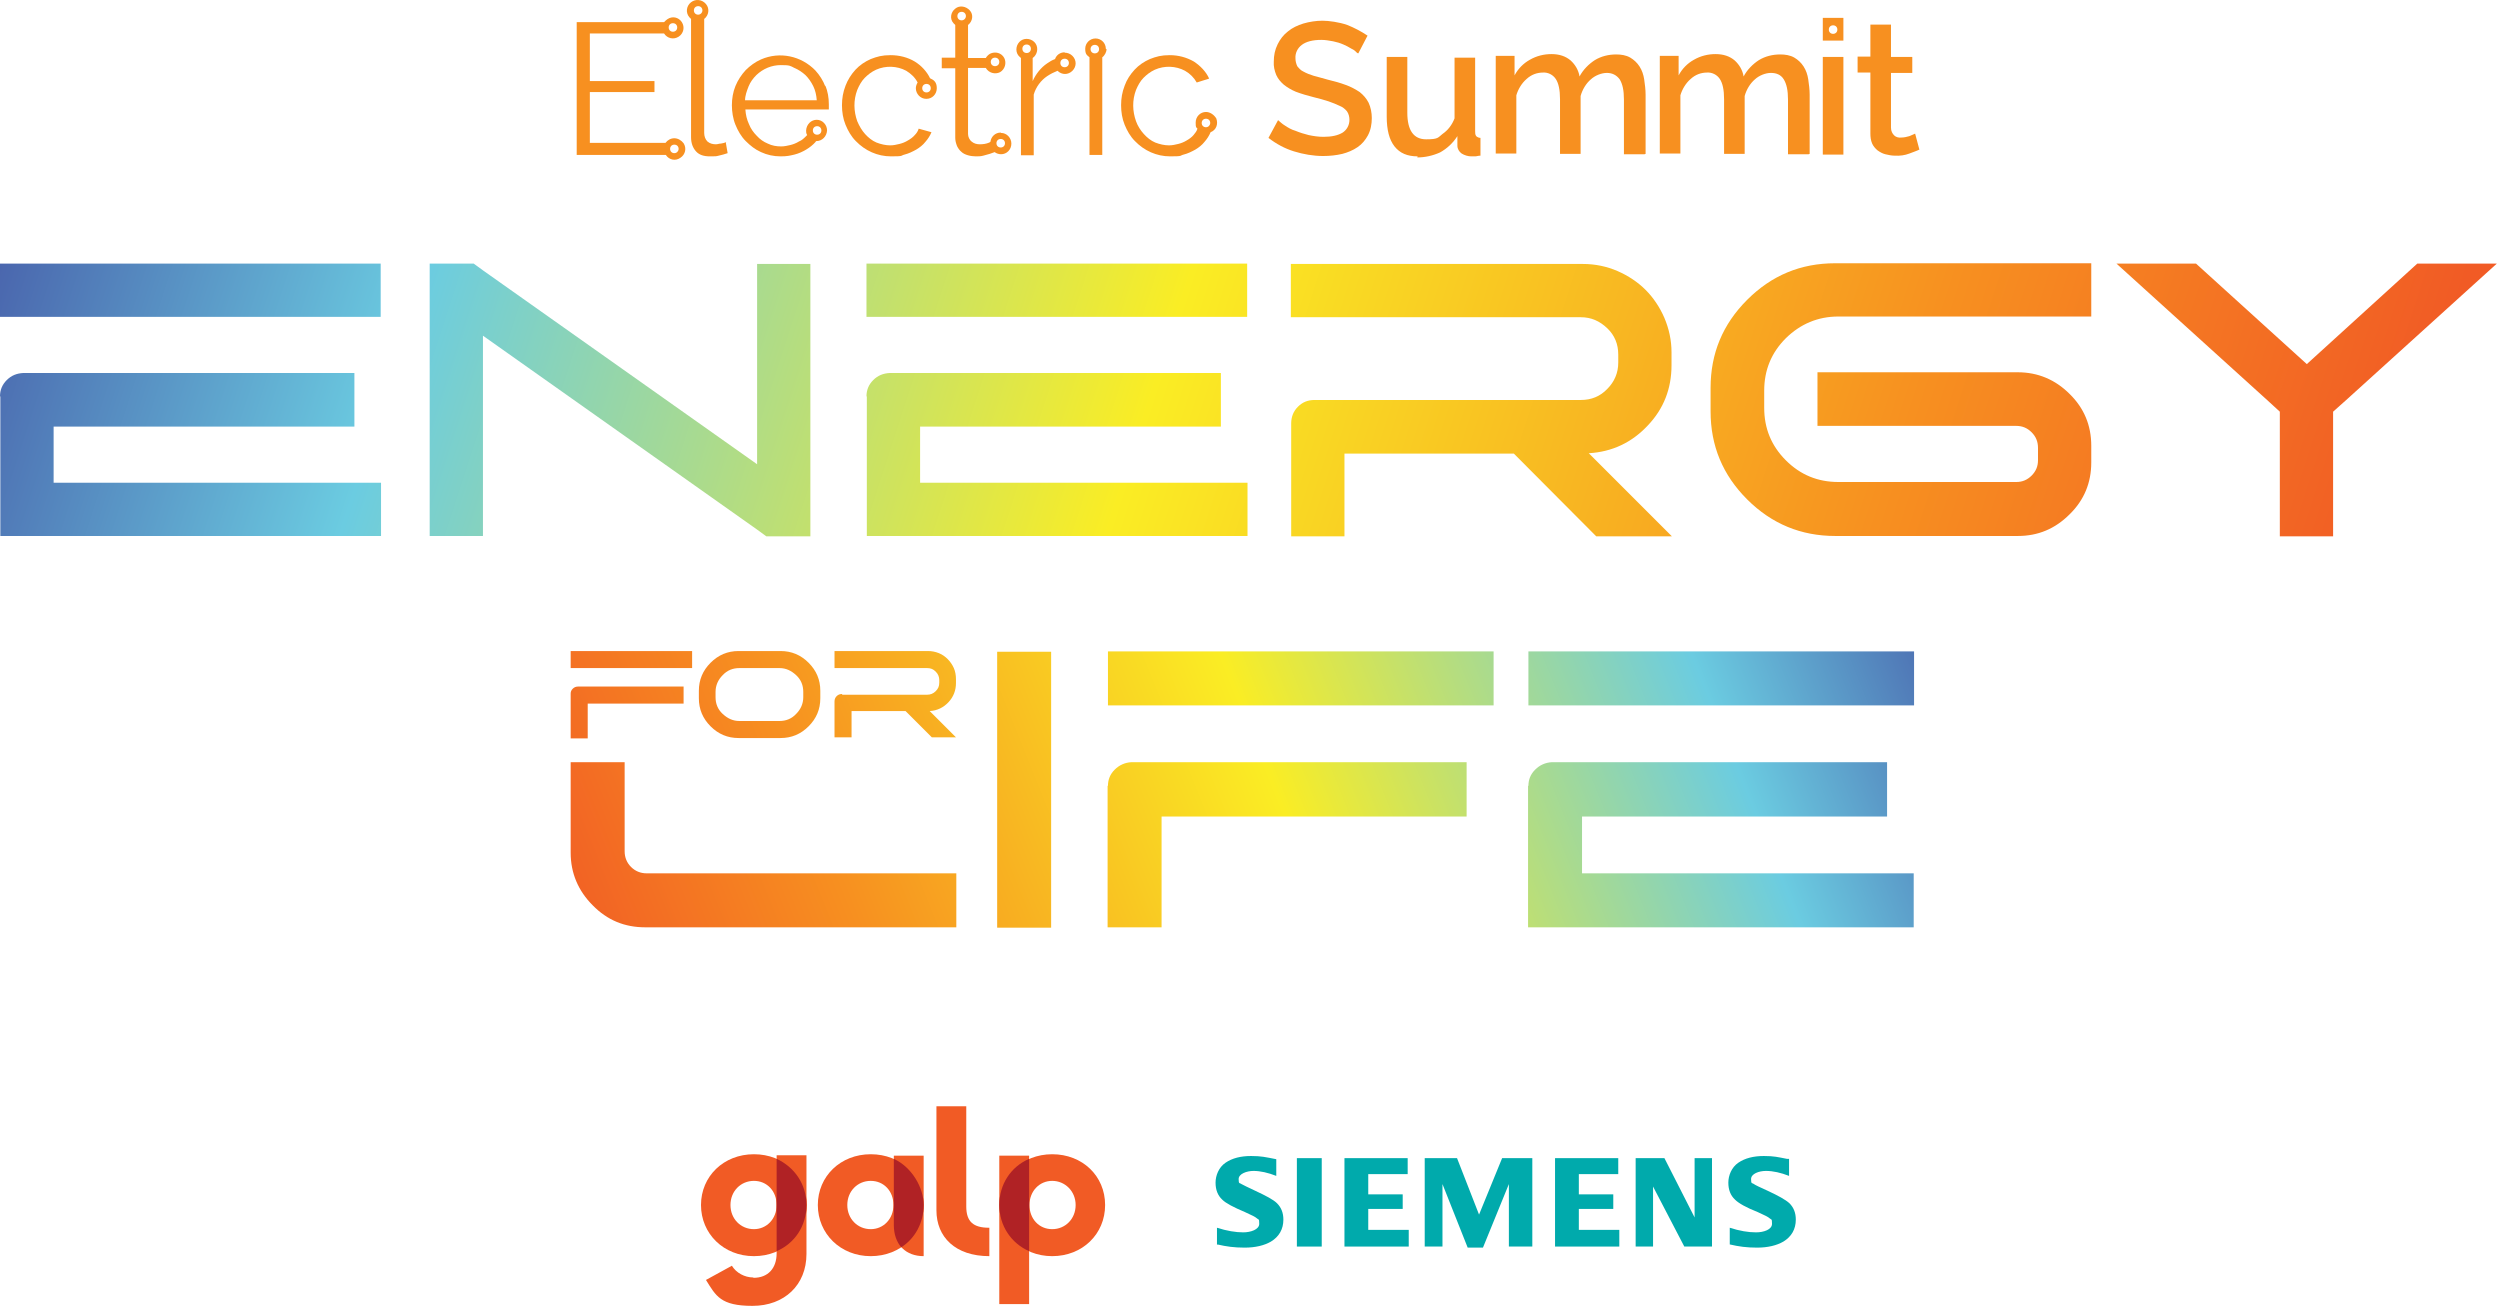 <svg width="704" height="368" viewBox="0 0 704 368" fill="none" xmlns="http://www.w3.org/2000/svg">
<path fill-rule="evenodd" clip-rule="evenodd" d="M342.7 350.632V345.732C345.5 346.632 348 347.032 350.1 347.032C352.2 347.032 354.6 346.232 354.6 344.632C354.6 343.032 354.4 343.532 354 343.132C353.6 342.732 352.4 342.132 350.6 341.332C347.3 339.932 345.2 338.832 344.2 337.832C342.9 336.632 342.3 335.032 342.3 333.032C342.3 331.032 343.2 328.732 345.1 327.432C347 326.132 349.4 325.532 352.3 325.532C355.2 325.532 356.3 325.832 359.4 326.432V331.132C357.1 330.232 354.9 329.732 353 329.732C351.1 329.732 348.8 330.532 348.8 332.032C348.8 333.532 349.1 333.032 349.6 333.432C350.1 333.732 351.4 334.332 353.5 335.332C356.5 336.732 358.6 337.832 359.6 338.832C360.8 340.032 361.4 341.532 361.4 343.432C361.4 346.132 360.2 348.232 357.9 349.632C356 350.732 353.5 351.332 350.5 351.332C347.5 351.332 345.4 351.032 342.8 350.432L342.7 350.632Z" fill="#00AAAC"/>
<path fill-rule="evenodd" clip-rule="evenodd" d="M365.2 326.132H372.2V351.032H365.2V326.132Z" fill="#00AAAC"/>
<path fill-rule="evenodd" clip-rule="evenodd" d="M378.6 351.032V326.132H396.4V330.632H385.3V336.332H395V340.432H385.3V346.332H396.7V351.032H378.6Z" fill="#00AAAC"/>
<path fill-rule="evenodd" clip-rule="evenodd" d="M401.2 351.032V326.132H410.3L416.5 342.032L423 326.132H431.5V351.032H424.9V333.432L417.6 351.332H413.3L406.2 333.432V351.032H401.2Z" fill="#00AAAC"/>
<path fill-rule="evenodd" clip-rule="evenodd" d="M437.9 351.032V326.132H455.7V330.632H444.6V336.332H454.3V340.432H444.6V346.332H456V351.032H437.9Z" fill="#00AAAC"/>
<path fill-rule="evenodd" clip-rule="evenodd" d="M460.6 351.032V326.132H468.7L477.2 342.832V326.132H482.1V351.032H474.3L465.5 334.132V351.032H460.6Z" fill="#00AAAC"/>
<path fill-rule="evenodd" clip-rule="evenodd" d="M487.1 350.632V345.732C489.9 346.632 492.3 347.032 494.5 347.032C496.7 347.032 499 346.232 499 344.632C499 343.032 498.8 343.532 498.4 343.132C498 342.732 496.8 342.132 495 341.332C491.7 340.032 489.6 338.832 488.6 337.832C487.3 336.632 486.7 335.032 486.7 333.032C486.7 331.032 487.6 328.732 489.5 327.432C491.4 326.132 493.8 325.532 496.7 325.532C499.6 325.532 500.6 325.832 503.2 326.332H503.8V331.132C501.5 330.232 499.3 329.732 497.3 329.732C495.3 329.732 493.1 330.532 493.1 332.032C493.1 333.532 493.4 333.032 493.9 333.432C494.3 333.732 495.6 334.332 497.8 335.332C500.8 336.732 502.8 337.832 503.9 338.832C505.1 340.032 505.7 341.532 505.7 343.432C505.7 346.132 504.5 348.232 502.2 349.632C500.3 350.732 497.8 351.332 494.8 351.332C491.8 351.332 489.7 351.032 487.1 350.432V350.632Z" fill="#00AAAC"/>
<path d="M278.6 345.732V353.732C269 353.732 263.7 348.332 263.7 340.832V311.532H272.1V339.732C272.1 344.032 274.1 345.732 278.5 345.732" fill="#F15B25"/>
<path d="M212.2 359.832C216.3 359.832 218.7 357.132 218.7 352.932V325.332H227.1V353.132C227.1 361.832 220.9 367.732 211.9 367.732C202.9 367.732 201.6 364.932 198.8 360.432L206.1 356.432C207.3 358.432 209.7 359.732 212.1 359.732" fill="#F15B25"/>
<path d="M212.3 346.132C208.6 346.132 205.7 343.232 205.7 339.332C205.7 335.432 208.6 332.532 212.3 332.532C216 332.532 218.7 335.432 218.7 339.332C218.7 343.232 215.9 346.132 212.3 346.132ZM212.3 325.032C203.8 325.032 197.4 331.232 197.4 339.332C197.4 347.432 203.8 353.732 212.3 353.732C220.8 353.732 227.2 347.532 227.2 339.332C227.2 331.132 220.8 325.032 212.3 325.032Z" fill="#F15B25"/>
<path d="M260.1 353.732C255.2 353.732 251.7 350.632 251.7 344.932V325.432H260.1V353.732Z" fill="#F15B25"/>
<path d="M245.2 346.132C241.5 346.132 238.6 343.232 238.6 339.332C238.6 335.432 241.5 332.532 245.2 332.532C248.9 332.532 251.6 335.432 251.6 339.332C251.6 343.232 248.8 346.132 245.2 346.132ZM245.2 325.032C236.7 325.032 230.3 331.232 230.3 339.332C230.3 347.432 236.7 353.732 245.2 353.732C253.7 353.732 260.1 347.532 260.1 339.332C260.1 331.132 253.7 325.032 245.2 325.032Z" fill="#F15B25"/>
<path d="M289.8 325.432H281.4V367.232H289.8V325.432Z" fill="#F15B25"/>
<path d="M296.3 346.132C292.6 346.132 289.9 343.232 289.9 339.332C289.9 335.432 292.7 332.532 296.3 332.532C299.9 332.532 302.9 335.432 302.9 339.332C302.9 343.232 300 346.132 296.3 346.132ZM296.3 325.032C287.8 325.032 281.4 331.232 281.4 339.332C281.4 347.432 287.8 353.732 296.3 353.732C304.8 353.732 311.2 347.532 311.2 339.332C311.2 331.132 304.8 325.032 296.3 325.032Z" fill="#F15B25"/>
<path d="M281.4 339.332C281.4 345.232 284.8 350.132 289.8 352.332V339.332V326.332C284.7 328.532 281.4 333.432 281.4 339.332Z" fill="#B02225"/>
<path d="M227.1 339.332C227.1 333.432 223.7 328.632 218.7 326.332V339.332V352.332C223.8 350.132 227.1 345.232 227.1 339.332Z" fill="#B02225"/>
<path d="M251.7 326.332V339.332V344.932C251.7 347.632 252.5 349.732 253.8 351.232C257.7 348.732 260.1 344.332 260.1 339.332C260.1 334.332 256.7 328.632 251.7 326.332Z" fill="#B02225"/>
<path d="M0 74.233H107.2V89.233H0V74.233ZM0 111.632C0 109.832 0.6 108.332 1.9 107.032C3.2 105.732 4.7 105.132 6.6 105.032H99.8V120.132H15.1V135.932H107.3V150.932H0.1V111.632H0Z" fill="url(#paint0_linear_2006_1986)"/>
<path d="M121 74.233H133.4L136 76.132L213.2 130.732V74.332H228.2V151.032H215.8L213.2 149.132L136 94.532V150.932H121V74.233Z" fill="url(#paint1_linear_2006_1986)"/>
<path d="M244 74.233H351.2V89.233H244V74.233ZM244 111.632C244 109.832 244.6 108.332 245.9 107.032C247.2 105.732 248.7 105.132 250.6 105.032H343.8V120.132H259.1V135.932H351.3V150.932H244.1V111.632H244Z" fill="url(#paint2_linear_2006_1986)"/>
<path d="M370.1 112.632H445.2C448.1 112.632 450.6 111.632 452.6 109.532C454.6 107.532 455.7 105.032 455.7 102.132V99.832C455.7 96.933 454.7 94.432 452.6 92.432C450.5 90.432 448.1 89.332 445.2 89.332H363.5V74.332H445.8C449.2 74.332 452.5 75.032 455.5 76.332C458.5 77.632 461.2 79.432 463.4 81.632C465.6 83.832 467.4 86.532 468.7 89.532C470 92.632 470.7 95.832 470.7 99.233V102.832C470.7 109.432 468.5 115.132 464 119.832C459.5 124.632 454 127.232 447.4 127.632L470.8 151.032H449.5L426.3 127.732H378.6V151.032H363.6V119.232C363.6 117.432 364.2 115.832 365.5 114.532C366.8 113.232 368.3 112.632 370.2 112.632H370.1Z" fill="url(#paint3_linear_2006_1986)"/>
<path d="M588.9 125.732V130.232C588.9 135.932 586.9 140.832 582.8 144.832C578.7 148.932 573.9 150.932 568.2 150.932H516.8C507.2 150.932 498.9 147.532 492 140.632C485.1 133.732 481.7 125.532 481.7 115.832V109.232C481.7 99.532 485.1 91.332 492 84.432C498.9 77.532 507.1 74.132 516.8 74.132H588.9V89.132H517.7C511.9 89.132 507 91.233 502.9 95.233C498.8 99.332 496.8 104.232 496.8 110.032V114.832C496.8 120.632 498.8 125.532 502.9 129.632C507 133.732 511.9 135.732 517.7 135.732H567.8C569.5 135.732 570.9 135.132 572.1 133.932C573.3 132.732 573.9 131.332 573.9 129.632V126.132C573.9 124.332 573.3 122.932 572.1 121.732C570.9 120.532 569.5 119.932 567.8 119.932H511.8V104.832H568.2C573.9 104.832 578.8 106.932 582.8 110.932C586.9 114.932 588.9 119.832 588.9 125.532V125.732Z" fill="url(#paint4_linear_2006_1986)"/>
<path d="M680.6 74.233H703.1L660.7 112.632L657 115.932V151.032H642V115.932L638.4 112.632L596 74.233H618.4L649.6 102.532L680.7 74.233H680.6Z" fill="url(#paint5_linear_2006_1986)"/>
<path d="M175.9 214.632V239.732C175.9 241.432 176.5 242.932 177.7 244.132C178.9 245.332 180.4 245.932 182.1 245.932H269.3V261.132H181.7C175.9 261.132 171 259.132 166.9 254.932C162.8 250.832 160.7 245.832 160.7 240.132V214.632H175.9Z" fill="url(#paint6_linear_2006_1986)"/>
<path d="M296 261.232H280.8V183.532H296V261.232Z" fill="url(#paint7_linear_2006_1986)"/>
<path d="M312 183.432H420.6V198.632H312V183.432ZM312 221.332C312 219.532 312.6 218.032 313.9 216.732C315.2 215.432 316.8 214.732 318.6 214.632H413V229.932H327.1V261.132H311.9V221.232L312 221.332Z" fill="url(#paint8_linear_2006_1986)"/>
<path d="M430.4 183.432H539V198.632H430.4V183.432ZM430.4 221.332C430.4 219.532 431 218.032 432.3 216.732C433.6 215.432 435.2 214.732 437 214.632H531.4V229.932H445.5V245.932H538.9V261.132H430.3V221.232L430.4 221.332Z" fill="url(#paint9_linear_2006_1986)"/>
<path d="M160.7 183.332H194.9V188.132H160.7V183.332ZM160.7 195.332C160.7 194.732 160.9 194.332 161.3 193.932C161.7 193.532 162.2 193.332 162.8 193.332H192.5V198.132H165.5V207.932H160.7V195.332Z" fill="url(#paint10_linear_2006_1986)"/>
<path d="M219.8 207.832H208C204.9 207.832 202.3 206.732 200.1 204.532C197.9 202.332 196.8 199.732 196.8 196.632V194.532C196.8 191.432 197.9 188.832 200.1 186.632C202.3 184.432 204.9 183.332 208 183.332H219.8C222.9 183.332 225.5 184.432 227.7 186.632C229.9 188.832 231 191.432 231 194.532V196.632C231 199.732 229.9 202.332 227.7 204.532C225.5 206.732 222.9 207.832 219.8 207.832ZM219.5 188.132H208.2C206.4 188.132 204.8 188.732 203.5 190.132C202.2 191.432 201.5 193.032 201.5 194.832V196.332C201.5 198.132 202.1 199.732 203.5 201.032C204.9 202.332 206.4 203.032 208.2 203.032H219.5C221.3 203.032 222.9 202.432 224.2 201.032C225.5 199.732 226.2 198.132 226.2 196.332V194.832C226.2 193.032 225.6 191.432 224.2 190.132C222.8 188.832 221.3 188.132 219.5 188.132Z" fill="url(#paint11_linear_2006_1986)"/>
<path d="M237.2 195.632H261.1C262 195.632 262.8 195.332 263.5 194.632C264.2 193.932 264.5 193.232 264.5 192.232V191.532C264.5 190.632 264.2 189.832 263.5 189.132C262.8 188.432 262.1 188.132 261.1 188.132H235V183.332H261.3C262.4 183.332 263.4 183.532 264.4 183.932C265.4 184.332 266.2 184.932 266.9 185.632C267.6 186.332 268.2 187.232 268.6 188.132C269 189.032 269.2 190.132 269.2 191.232V192.332C269.2 194.432 268.5 196.232 267.1 197.732C265.7 199.232 263.9 200.132 261.8 200.232L269.2 207.632H262.4L255 200.232H239.8V207.632H235V197.532C235 196.932 235.2 196.432 235.6 196.032C236 195.632 236.5 195.432 237.1 195.432L237.2 195.632Z" fill="url(#paint12_linear_2006_1986)"/>
<path d="M382.2 14.932C381.7 14.432 381.3 14.032 380.6 13.732C379.8 13.232 379 12.832 378.3 12.532C377.4 12.132 376.4 11.832 375.4 11.632C374.3 11.432 373.2 11.232 372.1 11.232C369.6 11.232 367.8 11.732 366.6 12.632C365.4 13.532 364.7 14.932 364.8 16.432C364.8 17.232 365 17.932 365.3 18.632C365.8 19.232 366.3 19.832 367 20.132C367.9 20.632 368.9 21.032 369.9 21.332C371.1 21.632 372.4 22.032 373.9 22.432C375.6 22.832 377.4 23.332 379 23.932C380.4 24.432 381.7 25.132 382.9 25.932C383.9 26.732 384.8 27.732 385.4 28.932C386 30.232 386.3 31.732 386.3 33.232C386.3 34.932 386 36.632 385.2 38.132C384.5 39.432 383.5 40.632 382.3 41.432C381 42.332 379.5 42.932 378 43.332C376.3 43.732 374.5 43.932 372.6 43.932C369.8 43.932 367 43.432 364.4 42.632C361.8 41.832 359.4 40.532 357.2 38.832L359.9 33.832C360.5 34.332 361.1 34.932 361.8 35.332C362.7 35.932 363.7 36.532 364.8 36.832C366 37.332 367.3 37.732 368.5 38.032C369.9 38.332 371.3 38.532 372.7 38.532C375 38.532 376.8 38.132 378.1 37.332C379.3 36.532 380 35.232 380 33.732C380 32.932 379.8 32.032 379.3 31.332C378.8 30.732 378.1 30.132 377.3 29.832C376.3 29.332 375.2 28.932 374.1 28.532C372.9 28.132 371.4 27.732 369.8 27.332C368.2 26.932 366.5 26.432 364.9 25.832C363.7 25.332 362.5 24.632 361.5 23.832C360.6 23.032 359.9 22.232 359.4 21.132C358.9 19.932 358.6 18.632 358.7 17.332C358.7 15.632 359 14.032 359.8 12.432C360.5 11.032 361.4 9.832 362.7 8.832C363.9 7.832 365.4 7.132 367 6.632C368.7 6.132 370.6 5.832 372.4 5.832C374.2 5.832 377.1 6.232 379.4 7.032C381.4 7.832 383.3 8.832 385.1 10.032L382.5 15.032L382.2 14.932Z" fill="#F79020"/>
<path d="M399.2 44.032C396.3 44.032 394.2 43.132 392.7 41.232C391.2 39.332 390.5 36.532 390.5 32.832V16.032H396.3V31.732C396.3 36.732 398.1 39.232 401.6 39.232C405.1 39.232 404.9 38.732 406.2 37.732C407.8 36.632 408.9 35.132 409.6 33.332V16.232H415.4V36.932C415.4 37.432 415.4 37.932 415.7 38.332C416 38.632 416.5 38.832 416.9 38.832V43.832C416.3 43.832 415.8 44.032 415.4 44.032C415 44.032 414.6 44.032 414.3 44.032C413.4 44.032 412.4 43.732 411.6 43.232C410.9 42.732 410.4 41.932 410.4 41.032V38.332C409.2 40.232 407.5 41.832 405.5 42.932C403.5 43.832 401.3 44.332 399.1 44.332L399.2 44.032Z" fill="#F79020"/>
<path d="M463.1 43.432H457.3V28.032C457.3 25.432 456.9 23.632 456.1 22.332C455.2 21.132 454 20.532 452.5 20.532C451 20.532 449.2 21.232 448 22.332C446.6 23.532 445.6 25.232 445.1 27.032V43.332H439.3V27.932C439.3 25.332 438.9 23.432 438.1 22.232C437.3 21.032 435.9 20.332 434.5 20.432C432.8 20.432 431.2 21.032 429.9 22.232C428.5 23.432 427.5 25.132 427 26.832V43.232H421.2V15.732H426.5V21.232C427.5 19.332 429 17.832 430.8 16.832C432.7 15.732 434.8 15.232 436.9 15.232C439.1 15.232 440.9 15.832 442.3 17.032C443.6 18.232 444.5 19.732 444.8 21.532C445.8 19.632 447.4 18.032 449.1 16.932C450.9 15.832 453 15.332 455.1 15.332C456.5 15.332 457.9 15.532 459.1 16.232C460.1 16.832 461 17.632 461.7 18.732C462.4 19.832 462.8 21.032 463 22.332C463.2 23.732 463.4 25.232 463.4 26.632V43.332L463.1 43.432Z" fill="#F79020"/>
<path d="M509.3 43.432H503.5V28.032C503.5 25.432 503.1 23.632 502.3 22.332C501.5 21.032 500.2 20.532 498.7 20.532C497.2 20.532 495.4 21.232 494.2 22.332C492.8 23.532 491.8 25.232 491.3 27.032V43.332H485.5V27.932C485.5 25.332 485.1 23.432 484.3 22.232C483.5 21.032 482.1 20.332 480.7 20.432C479 20.432 477.4 21.032 476.1 22.232C474.7 23.432 473.7 25.132 473.2 26.832V43.232H467.4V15.732H472.7V21.232C473.7 19.332 475.2 17.832 477 16.832C478.9 15.732 481 15.232 483.1 15.232C485.3 15.232 487.1 15.832 488.5 17.032C489.8 18.232 490.7 19.732 491 21.532C492 19.632 493.6 18.032 495.3 16.932C497.1 15.832 499.2 15.332 501.3 15.332C502.7 15.332 504.1 15.532 505.3 16.232C506.3 16.832 507.2 17.632 507.9 18.732C508.6 19.832 509 21.032 509.2 22.332C509.4 23.732 509.6 25.232 509.6 26.632V43.332L509.3 43.432Z" fill="#F79020"/>
<path d="M513.3 5.032V11.432H519.1V5.032H513.3ZM516.2 9.532C515.5 9.532 515 9.032 515 8.332C515 7.632 515.5 7.132 516.2 7.132C516.9 7.132 517.4 7.632 517.4 8.332C517.4 9.032 516.9 9.532 516.2 9.532Z" fill="#F79020"/>
<path d="M519.1 16.032H513.3V43.532H519.1V16.032Z" fill="#F79020"/>
<path d="M540.7 42.032C539.7 42.532 538.7 42.832 537.7 43.232C536.4 43.732 535 43.932 533.5 43.832C532.6 43.832 531.8 43.632 530.9 43.432C530.1 43.232 529.4 42.832 528.7 42.332C528.1 41.832 527.5 41.132 527.2 40.432C526.8 39.532 526.7 38.532 526.7 37.532V20.432H523.1V15.932H526.7V6.932H532.5V16.032H538.5V20.532H532.5V35.932C532.5 36.932 532.9 37.632 533.4 38.132C533.9 38.632 534.7 38.832 535.4 38.732C536.2 38.732 537 38.532 537.7 38.332C538.4 38.032 538.9 37.832 539.3 37.632L540.5 42.132L540.7 42.032Z" fill="#F79020"/>
<path d="M204.5 40.032C204 40.232 203.6 40.332 203 40.432C202.5 40.432 202.1 40.632 201.6 40.632C200.7 40.632 199.9 40.432 199.2 39.832C198.6 39.232 198.3 38.332 198.3 37.432V5.332C199.6 4.332 199.9 2.432 198.8 1.132C197.7 -0.168 195.9 -0.368 194.6 0.632C193.3 1.632 193 3.532 194.1 4.832C194.3 5.032 194.5 5.232 194.6 5.332V38.632C194.6 40.332 195.1 41.632 196 42.632C196.9 43.632 198.2 44.032 199.9 44.032C201.6 44.032 201.6 44.032 202.4 43.832C203.3 43.632 204 43.432 204.9 43.132L204.4 40.232L204.5 40.032ZM196.6 4.132C195.9 4.132 195.4 3.632 195.4 2.932C195.4 2.232 195.9 1.732 196.6 1.732C197.3 1.732 197.8 2.232 197.8 2.932C197.8 3.532 197.3 4.132 196.6 4.132Z" fill="#F79020"/>
<path d="M189.9 38.932C188.9 38.932 188 39.432 187.4 40.232H166.1V25.932H184.3V22.832H166.1V9.432H187C187.9 10.832 189.7 11.232 191.1 10.332C192.5 9.432 192.9 7.632 192 6.232C191.1 4.832 189.3 4.432 187.9 5.432C187.6 5.632 187.3 5.932 187 6.232H162.4V43.632H187.5C188.4 45.032 190.2 45.432 191.6 44.432C193 43.532 193.4 41.733 192.5 40.333C191.9 39.532 190.9 38.932 189.9 38.932ZM189.5 6.532C190.2 6.532 190.7 7.032 190.7 7.732C190.7 8.432 190.2 8.932 189.5 8.932C188.8 8.932 188.3 8.432 188.3 7.732C188.3 7.032 188.8 6.532 189.5 6.532ZM189.9 43.132C189.2 43.132 188.7 42.632 188.7 41.932C188.7 41.232 189.2 40.732 189.9 40.732C190.6 40.732 191.1 41.232 191.1 41.932C191.1 42.532 190.6 43.132 189.9 43.132Z" fill="#F79020"/>
<path d="M232.4 24.332C231.8 22.732 230.8 21.132 229.6 19.832C225.6 15.732 219.6 14.432 214.3 16.732C212.7 17.432 211.2 18.532 210 19.732C208.8 21.032 207.8 22.532 207.1 24.232C206.4 25.932 206.1 27.832 206.1 29.632C206.1 31.432 206.4 33.432 207.1 35.132C207.8 36.832 208.7 38.432 210 39.732C211.3 41.032 212.7 42.132 214.3 42.832C216 43.632 217.9 44.032 219.8 44.032C221.7 44.032 222.4 43.832 223.7 43.532C224.9 43.232 226 42.732 227 42.132C228 41.532 228.9 40.832 229.7 39.932C229.7 39.932 229.7 39.732 229.9 39.732C231.5 39.732 232.8 38.432 232.9 36.732C232.9 35.132 231.6 33.732 230 33.732C228.4 33.732 227.1 35.032 227 36.732C227 37.232 227 37.532 227.3 38.032C227.3 38.032 227.1 38.232 227 38.332C226.4 38.932 225.8 39.532 225 39.832C224.2 40.332 223.4 40.632 222.6 40.832C221.8 41.032 220.8 41.232 220 41.232C218.7 41.232 217.4 41.032 216.2 40.432C215 39.932 214 39.232 213.1 38.232C212.2 37.332 211.4 36.232 210.9 34.932C210.3 33.632 210 32.332 209.9 30.832H233.4C233.4 30.632 233.4 30.432 233.4 30.232V29.332C233.4 27.532 233.1 25.732 232.4 24.032V24.332ZM230.1 35.532C230.8 35.532 231.3 36.032 231.3 36.732C231.3 37.432 230.8 37.932 230.1 37.932C229.4 37.932 228.9 37.432 228.9 36.732C228.9 36.032 229.4 35.532 230.1 35.532ZM209.8 28.332C209.8 26.932 210.3 25.632 210.8 24.332C211.3 23.132 212 22.132 213 21.132C214.9 19.332 217.3 18.332 219.9 18.332C222.5 18.332 222.5 18.532 223.7 19.132C224.9 19.632 225.9 20.332 226.8 21.132C227.7 22.032 228.4 23.032 229 24.232C229.6 25.432 229.9 26.832 230 28.232H209.8V28.332Z" fill="#F79020"/>
<path d="M260.9 27.832C262.5 27.832 263.8 26.532 263.8 24.832C263.8 23.132 263 22.532 261.9 22.032C261 20.132 259.4 18.432 257.6 17.332C255.6 16.132 253.2 15.532 250.8 15.532C248.4 15.532 247 15.932 245.2 16.632C243.6 17.332 242.1 18.332 240.9 19.632C239.7 20.932 238.7 22.532 238.1 24.132C237.4 25.932 237.1 27.732 237.1 29.632C237.1 31.532 237.4 33.432 238.1 35.132C238.8 36.832 239.7 38.432 241 39.732C243.6 42.432 247.1 44.032 250.9 44.032C254.7 44.032 253.5 43.832 254.7 43.532C255.9 43.232 256.9 42.732 258 42.132C259 41.532 259.9 40.832 260.6 39.932C261.3 39.132 261.9 38.232 262.3 37.232L258.7 36.232C258.5 36.932 258.1 37.532 257.6 38.032C257.1 38.632 256.4 39.132 255.7 39.532C254.9 40.032 254.1 40.332 253.3 40.532C252.5 40.732 251.6 40.932 250.7 40.932C249.4 40.932 248.1 40.632 246.8 40.132C245.6 39.632 244.5 38.732 243.6 37.732C242.7 36.732 242 35.532 241.4 34.132C240.4 31.332 240.3 28.232 241.4 25.332C241.9 24.132 242.6 22.832 243.5 21.932C244.4 21.032 245.4 20.232 246.7 19.632C249.4 18.432 252.6 18.532 255.2 19.932C256.5 20.732 257.7 21.832 258.4 23.232C258.1 23.732 257.9 24.332 257.9 24.832C257.9 26.432 259.2 27.832 260.8 27.832H260.9ZM260.9 23.632C261.6 23.632 262.1 24.132 262.1 24.832C262.1 25.532 261.6 26.032 260.9 26.032C260.2 26.032 259.7 25.532 259.7 24.832C259.7 24.132 260.2 23.632 260.9 23.632Z" fill="#F79020"/>
<path d="M281.8 37.332C280.3 37.332 279.1 38.432 278.9 39.932L278.6 40.132C277.7 40.532 276.8 40.632 275.9 40.632C275.1 40.632 274.3 40.432 273.7 39.932C273 39.432 272.6 38.532 272.6 37.732V19.132H277.6C278.4 20.532 280.2 21.032 281.6 20.332C283 19.532 283.5 17.732 282.8 16.332C282 14.832 280.2 14.432 278.8 15.132C278.3 15.432 277.9 15.832 277.6 16.332H272.6V7.032C273.9 6.032 274.2 4.132 273.1 2.932C272 1.732 270.2 1.432 269 2.432C267.7 3.432 267.4 5.332 268.5 6.532C268.7 6.732 268.9 6.932 269 7.032V16.232H265.2V19.232H269V38.832C269 39.632 269.2 40.332 269.5 41.132C269.8 41.732 270.2 42.332 270.7 42.732C271.2 43.232 271.9 43.532 272.6 43.732C273.3 43.932 274.1 44.032 274.8 44.032C275.5 44.032 276.2 44.032 276.9 43.832C277.5 43.632 278.1 43.532 278.7 43.332C279.3 43.132 279.6 43.032 280.1 42.832C280.6 43.232 281.3 43.432 281.9 43.432C283.5 43.432 284.8 42.132 284.8 40.432C284.8 38.832 283.5 37.432 281.9 37.432L281.8 37.332ZM280.2 16.232C280.9 16.232 281.4 16.732 281.4 17.432C281.4 18.132 280.9 18.632 280.2 18.632C279.5 18.632 279 18.132 279 17.432C279 16.732 279.5 16.232 280.2 16.232ZM270.8 5.732C270.1 5.732 269.6 5.232 269.6 4.532C269.6 3.832 270.1 3.332 270.8 3.332C271.5 3.332 272 3.832 272 4.532C272 5.132 271.5 5.732 270.8 5.732ZM281.8 41.532C281.1 41.532 280.6 41.032 280.6 40.332C280.6 39.632 281.1 39.132 281.8 39.132C282.5 39.132 283 39.632 283 40.332C283 41.032 282.5 41.532 281.8 41.532Z" fill="#F79020"/>
<path d="M339.6 31.532C338 31.532 336.7 32.832 336.7 34.532C336.7 36.232 336.9 35.732 337.2 36.232C337 36.932 336.6 37.432 336.1 38.032C335.6 38.632 334.9 39.132 334.2 39.532C333.4 40.032 332.6 40.332 331.8 40.532C331 40.732 330.1 40.932 329.2 40.932C327.9 40.932 326.6 40.632 325.3 40.132C324.1 39.632 323 38.732 322.1 37.732C321.2 36.732 320.4 35.532 319.9 34.132C318.9 31.332 318.8 28.232 319.9 25.332C320.4 24.132 321.1 22.832 322 21.932C322.9 21.032 323.9 20.232 325.2 19.632C327.9 18.432 331.1 18.532 333.7 19.932C335.1 20.732 336.2 21.832 337 23.232L340.5 22.132C339.6 20.132 338 18.532 336.2 17.332C334.1 16.132 331.8 15.532 329.4 15.532C327 15.532 325.6 15.932 323.8 16.632C322.2 17.332 320.7 18.332 319.5 19.632C318.3 20.932 317.3 22.432 316.7 24.132C316 25.932 315.7 27.732 315.7 29.632C315.7 31.532 316 33.432 316.7 35.132C317.4 36.832 318.3 38.432 319.6 39.732C322.2 42.432 325.7 44.032 329.5 44.032C333.3 44.032 332.1 43.832 333.3 43.532C334.5 43.232 335.5 42.732 336.6 42.132C337.6 41.532 338.5 40.832 339.2 39.932C339.9 39.132 340.5 38.232 340.9 37.232C342.5 36.632 343.1 34.932 342.5 33.332C341.8 32.232 340.7 31.532 339.6 31.532ZM339.6 35.832C338.9 35.832 338.4 35.332 338.4 34.632C338.4 33.932 338.9 33.432 339.6 33.432C340.3 33.432 340.8 33.932 340.8 34.632C340.8 35.232 340.3 35.832 339.6 35.832Z" fill="#F79020"/>
<path d="M299.8 14.732C298.6 14.732 297.5 15.432 297.1 16.632C296.3 16.932 295.6 17.332 294.9 17.832C293.1 19.032 291.7 20.832 290.8 22.832V16.332C292.1 15.432 292.5 13.532 291.6 12.232C290.7 10.932 288.8 10.532 287.5 11.432C286.2 12.332 285.8 14.232 286.7 15.532C286.9 15.832 287.2 16.032 287.5 16.332V43.732H291.1V26.632C291.7 24.532 293.1 22.632 294.9 21.432C295.8 20.832 296.8 20.332 297.8 19.932C299 21.132 300.8 21.132 302 19.932C303.2 18.732 303.2 16.932 302 15.732C301.4 15.132 300.6 14.832 299.8 14.832V14.732ZM289.1 14.932C288.4 14.932 287.9 14.432 287.9 13.732C287.9 13.032 288.4 12.532 289.1 12.532C289.8 12.532 290.3 13.032 290.3 13.732C290.3 14.432 289.8 14.932 289.1 14.932ZM299.8 18.932C299.1 18.932 298.6 18.432 298.6 17.732C298.6 17.032 299.1 16.532 299.8 16.532C300.5 16.532 301 17.032 301 17.732C301 18.432 300.5 18.932 299.8 18.932Z" fill="#F79020"/>
<path d="M311.4 13.732C311.4 12.133 310.1 10.832 308.5 10.832C306.9 10.832 305.6 12.133 305.6 13.732C305.6 15.332 306.1 15.532 306.8 16.132V43.632H310.4V16.132C311.1 15.632 311.6 14.633 311.6 13.832L311.4 13.732ZM308.3 15.032C307.6 15.032 307.1 14.533 307.1 13.832C307.1 13.133 307.6 12.632 308.3 12.632C309 12.632 309.5 13.133 309.5 13.832C309.5 14.533 309 15.032 308.3 15.032Z" fill="#F79020"/>
<defs>
<linearGradient id="paint0_linear_2006_1986" x1="-27.1" y1="86.433" x2="623.5" y2="297.433" gradientUnits="userSpaceOnUse">
<stop stop-color="#4453A4"/>
<stop offset="0.2" stop-color="#6BCCE1"/>
<stop offset="0.5" stop-color="#FAED24"/>
<stop offset="0.8" stop-color="#F79020"/>
<stop offset="1" stop-color="#F15B25"/>
</linearGradient>
<linearGradient id="paint1_linear_2006_1986" x1="-15.6" y1="50.932" x2="635" y2="261.933" gradientUnits="userSpaceOnUse">
<stop stop-color="#4453A4"/>
<stop offset="0.2" stop-color="#6BCCE1"/>
<stop offset="0.5" stop-color="#FAED24"/>
<stop offset="0.8" stop-color="#F79020"/>
<stop offset="1" stop-color="#F15B25"/>
</linearGradient>
<linearGradient id="paint2_linear_2006_1986" x1="-3.9" y1="14.832" x2="646.7" y2="225.833" gradientUnits="userSpaceOnUse">
<stop stop-color="#4453A4"/>
<stop offset="0.2" stop-color="#6BCCE1"/>
<stop offset="0.5" stop-color="#FAED24"/>
<stop offset="0.8" stop-color="#F79020"/>
<stop offset="1" stop-color="#F15B25"/>
</linearGradient>
<linearGradient id="paint3_linear_2006_1986" x1="6.5" y1="-17.168" x2="657.1" y2="193.833" gradientUnits="userSpaceOnUse">
<stop stop-color="#4453A4"/>
<stop offset="0.2" stop-color="#6BCCE1"/>
<stop offset="0.5" stop-color="#FAED24"/>
<stop offset="0.8" stop-color="#F79020"/>
<stop offset="1" stop-color="#F15B25"/>
</linearGradient>
<linearGradient id="paint4_linear_2006_1986" x1="20.2" y1="-59.167" x2="670.7" y2="151.733" gradientUnits="userSpaceOnUse">
<stop stop-color="#4453A4"/>
<stop offset="0.2" stop-color="#6BCCE1"/>
<stop offset="0.5" stop-color="#FAED24"/>
<stop offset="0.8" stop-color="#F79020"/>
<stop offset="1" stop-color="#F15B25"/>
</linearGradient>
<linearGradient id="paint5_linear_2006_1986" x1="31.8" y1="-95.168" x2="682.4" y2="115.832" gradientUnits="userSpaceOnUse">
<stop stop-color="#4453A4"/>
<stop offset="0.2" stop-color="#6BCCE1"/>
<stop offset="0.5" stop-color="#FAED24"/>
<stop offset="0.8" stop-color="#F79020"/>
<stop offset="1" stop-color="#F15B25"/>
</linearGradient>
<linearGradient id="paint6_linear_2006_1986" x1="534.6" y1="109.532" x2="154.4" y2="262.332" gradientUnits="userSpaceOnUse">
<stop stop-color="#4453A4"/>
<stop offset="0.2" stop-color="#6BCCE1"/>
<stop offset="0.5" stop-color="#FAED24"/>
<stop offset="0.8" stop-color="#F79020"/>
<stop offset="1" stop-color="#F15B25"/>
</linearGradient>
<linearGradient id="paint7_linear_2006_1986" x1="539.4" y1="121.532" x2="159.2" y2="274.232" gradientUnits="userSpaceOnUse">
<stop stop-color="#4453A4"/>
<stop offset="0.2" stop-color="#6BCCE1"/>
<stop offset="0.5" stop-color="#FAED24"/>
<stop offset="0.8" stop-color="#F79020"/>
<stop offset="1" stop-color="#F15B25"/>
</linearGradient>
<linearGradient id="paint8_linear_2006_1986" x1="544.3" y1="133.732" x2="164.1" y2="286.432" gradientUnits="userSpaceOnUse">
<stop stop-color="#4453A4"/>
<stop offset="0.2" stop-color="#6BCCE1"/>
<stop offset="0.5" stop-color="#FAED24"/>
<stop offset="0.8" stop-color="#F79020"/>
<stop offset="1" stop-color="#F15B25"/>
</linearGradient>
<linearGradient id="paint9_linear_2006_1986" x1="566.7" y1="189.432" x2="186.5" y2="342.132" gradientUnits="userSpaceOnUse">
<stop stop-color="#4453A4"/>
<stop offset="0.2" stop-color="#6BCCE1"/>
<stop offset="0.5" stop-color="#FAED24"/>
<stop offset="0.8" stop-color="#F79020"/>
<stop offset="1" stop-color="#F15B25"/>
</linearGradient>
<linearGradient id="paint10_linear_2006_1986" x1="512.9" y1="55.633" x2="132.7" y2="208.333" gradientUnits="userSpaceOnUse">
<stop stop-color="#4453A4"/>
<stop offset="0.2" stop-color="#6BCCE1"/>
<stop offset="0.5" stop-color="#FAED24"/>
<stop offset="0.8" stop-color="#F79020"/>
<stop offset="1" stop-color="#F15B25"/>
</linearGradient>
<linearGradient id="paint11_linear_2006_1986" x1="519.8" y1="72.733" x2="139.6" y2="225.432" gradientUnits="userSpaceOnUse">
<stop stop-color="#4453A4"/>
<stop offset="0.2" stop-color="#6BCCE1"/>
<stop offset="0.5" stop-color="#FAED24"/>
<stop offset="0.8" stop-color="#F79020"/>
<stop offset="1" stop-color="#F15B25"/>
</linearGradient>
<linearGradient id="paint12_linear_2006_1986" x1="525.1" y1="85.933" x2="144.9" y2="238.733" gradientUnits="userSpaceOnUse">
<stop stop-color="#4453A4"/>
<stop offset="0.2" stop-color="#6BCCE1"/>
<stop offset="0.5" stop-color="#FAED24"/>
<stop offset="0.8" stop-color="#F79020"/>
<stop offset="1" stop-color="#F15B25"/>
</linearGradient>
</defs>
</svg>
